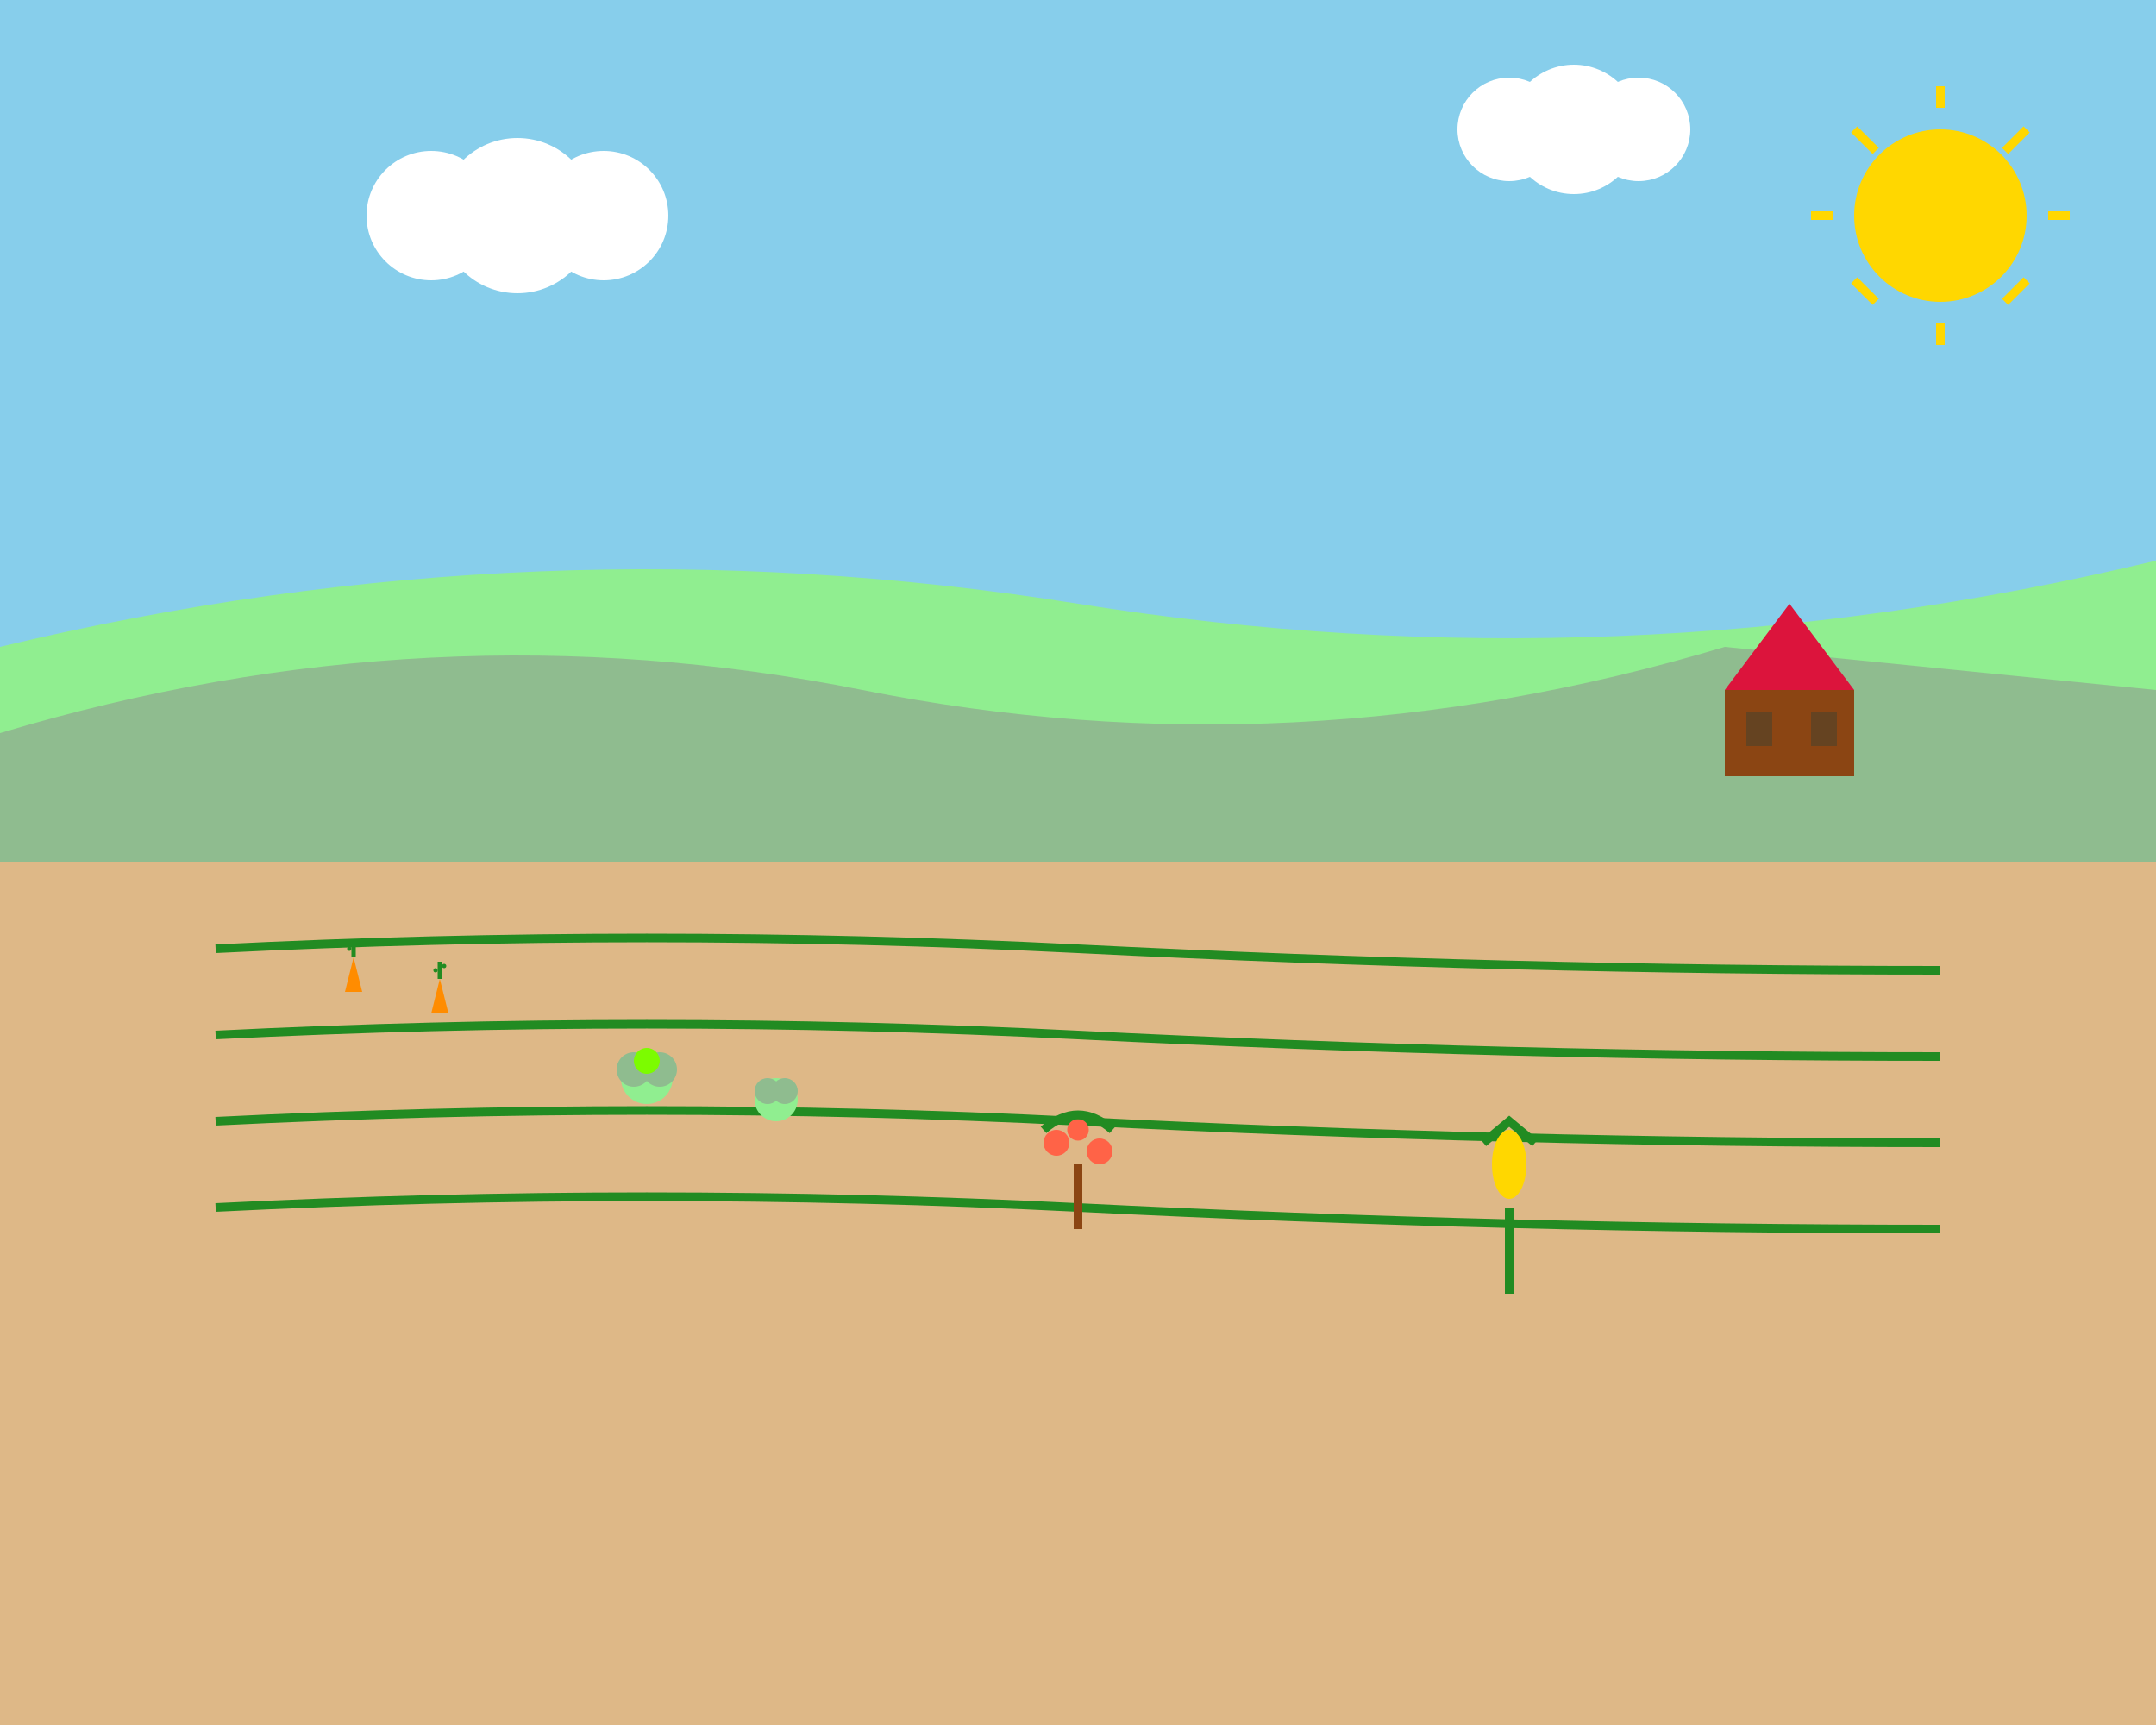 <svg width="500" height="400" viewBox="0 0 500 400" xmlns="http://www.w3.org/2000/svg">
  <rect x="0" y="0" width="500" height="400" fill="#333333" stroke="none"/>
  <!-- Sky background -->
  <rect width="500" height="200" fill="#87CEEB"/>
  
  <!-- Hills in background -->
  <path d="M0 150 Q125 120 250 140 T500 130 L500 200 L0 200 Z" fill="#90EE90"/>
  <path d="M0 170 Q100 140 200 160 T400 150 Q450 155 500 160 L500 200 L0 200 Z" fill="#8FBC8F"/>
  
  <!-- Ground -->
  <rect x="0" y="200" width="500" height="200" fill="#DEB887"/>
  
  <!-- Farm field rows -->
  <g stroke="#228B22" stroke-width="2" fill="none">
    <path d="M50 220 Q150 215 250 220 T450 225"/>
    <path d="M50 240 Q150 235 250 240 T450 245"/>
    <path d="M50 260 Q150 255 250 260 T450 265"/>
    <path d="M50 280 Q150 275 250 280 T450 285"/>
  </g>
  
  <!-- Vegetables and plants -->
  <g fill="#228B22">
    <!-- Carrots -->
    <g transform="translate(80, 230)">
      <path d="M0 0 L2 -8 L4 0 Z" fill="#FF8C00"/>
      <path d="M2 -8 L2 -12" stroke="#228B22" stroke-width="1"/>
      <circle cx="1" cy="-10" r="0.5"/>
      <circle cx="3" cy="-11" r="0.5"/>
    </g>
    <g transform="translate(100, 235)">
      <path d="M0 0 L2 -8 L4 0 Z" fill="#FF8C00"/>
      <path d="M2 -8 L2 -12" stroke="#228B22" stroke-width="1"/>
      <circle cx="1" cy="-10" r="0.5"/>
      <circle cx="3" cy="-11" r="0.5"/>
    </g>
    
    <!-- Lettuce -->
    <g transform="translate(150, 250)">
      <circle cx="0" cy="0" r="6" fill="#90EE90"/>
      <circle cx="-3" cy="-2" r="4" fill="#8FBC8F"/>
      <circle cx="3" cy="-2" r="4" fill="#8FBC8F"/>
      <circle cx="0" cy="-4" r="3" fill="#7CFC00"/>
    </g>
    <g transform="translate(180, 255)">
      <circle cx="0" cy="0" r="5" fill="#90EE90"/>
      <circle cx="-2" cy="-2" r="3" fill="#8FBC8F"/>
      <circle cx="2" cy="-2" r="3" fill="#8FBC8F"/>
    </g>
    
    <!-- Tomato plants -->
    <g transform="translate(250, 270)">
      <rect x="-1" y="0" width="2" height="15" fill="#8B4513"/>
      <circle cx="-5" cy="-5" r="3" fill="#FF6347"/>
      <circle cx="5" cy="-3" r="3" fill="#FF6347"/>
      <circle cx="0" cy="-8" r="2.5" fill="#FF6347"/>
      <path d="M-8 -8 Q0 -15 8 -8" stroke="#228B22" stroke-width="2" fill="none"/>
    </g>
    
    <!-- Corn -->
    <g transform="translate(350, 280)">
      <rect x="-1" y="0" width="2" height="20" fill="#228B22"/>
      <ellipse cx="0" cy="-10" rx="4" ry="8" fill="#FFD700"/>
      <path d="M-6 -15 L0 -20 L6 -15" stroke="#228B22" stroke-width="2" fill="none"/>
    </g>
  </g>
  
  <!-- Farm building in distance -->
  <g transform="translate(400, 140)">
    <rect x="0" y="20" width="30" height="20" fill="#8B4513"/>
    <polygon points="15,0 0,20 30,20" fill="#DC143C"/>
    <rect x="5" y="25" width="6" height="8" fill="#654321"/>
    <rect x="20" y="25" width="6" height="8" fill="#654321"/>
  </g>
  
  <!-- Clouds -->
  <g fill="white">
    <circle cx="100" cy="50" r="15"/>
    <circle cx="120" cy="50" r="18"/>
    <circle cx="140" cy="50" r="15"/>
    
    <circle cx="350" cy="30" r="12"/>
    <circle cx="365" cy="30" r="15"/>
    <circle cx="380" cy="30" r="12"/>
  </g>
  
  <!-- Sun -->
  <circle cx="450" cy="50" r="20" fill="#FFD700"/>
  <g stroke="#FFD700" stroke-width="2">
    <line x1="430" y1="30" x2="435" y2="35"/>
    <line x1="465" y1="35" x2="470" y2="30"/>
    <line x1="470" y1="65" x2="465" y2="70"/>
    <line x1="435" y1="70" x2="430" y2="65"/>
    <line x1="450" y1="20" x2="450" y2="25"/>
    <line x1="450" y1="75" x2="450" y2="80"/>
    <line x1="420" y1="50" x2="425" y2="50"/>
    <line x1="475" y1="50" x2="480" y2="50"/>
  </g>
</svg>